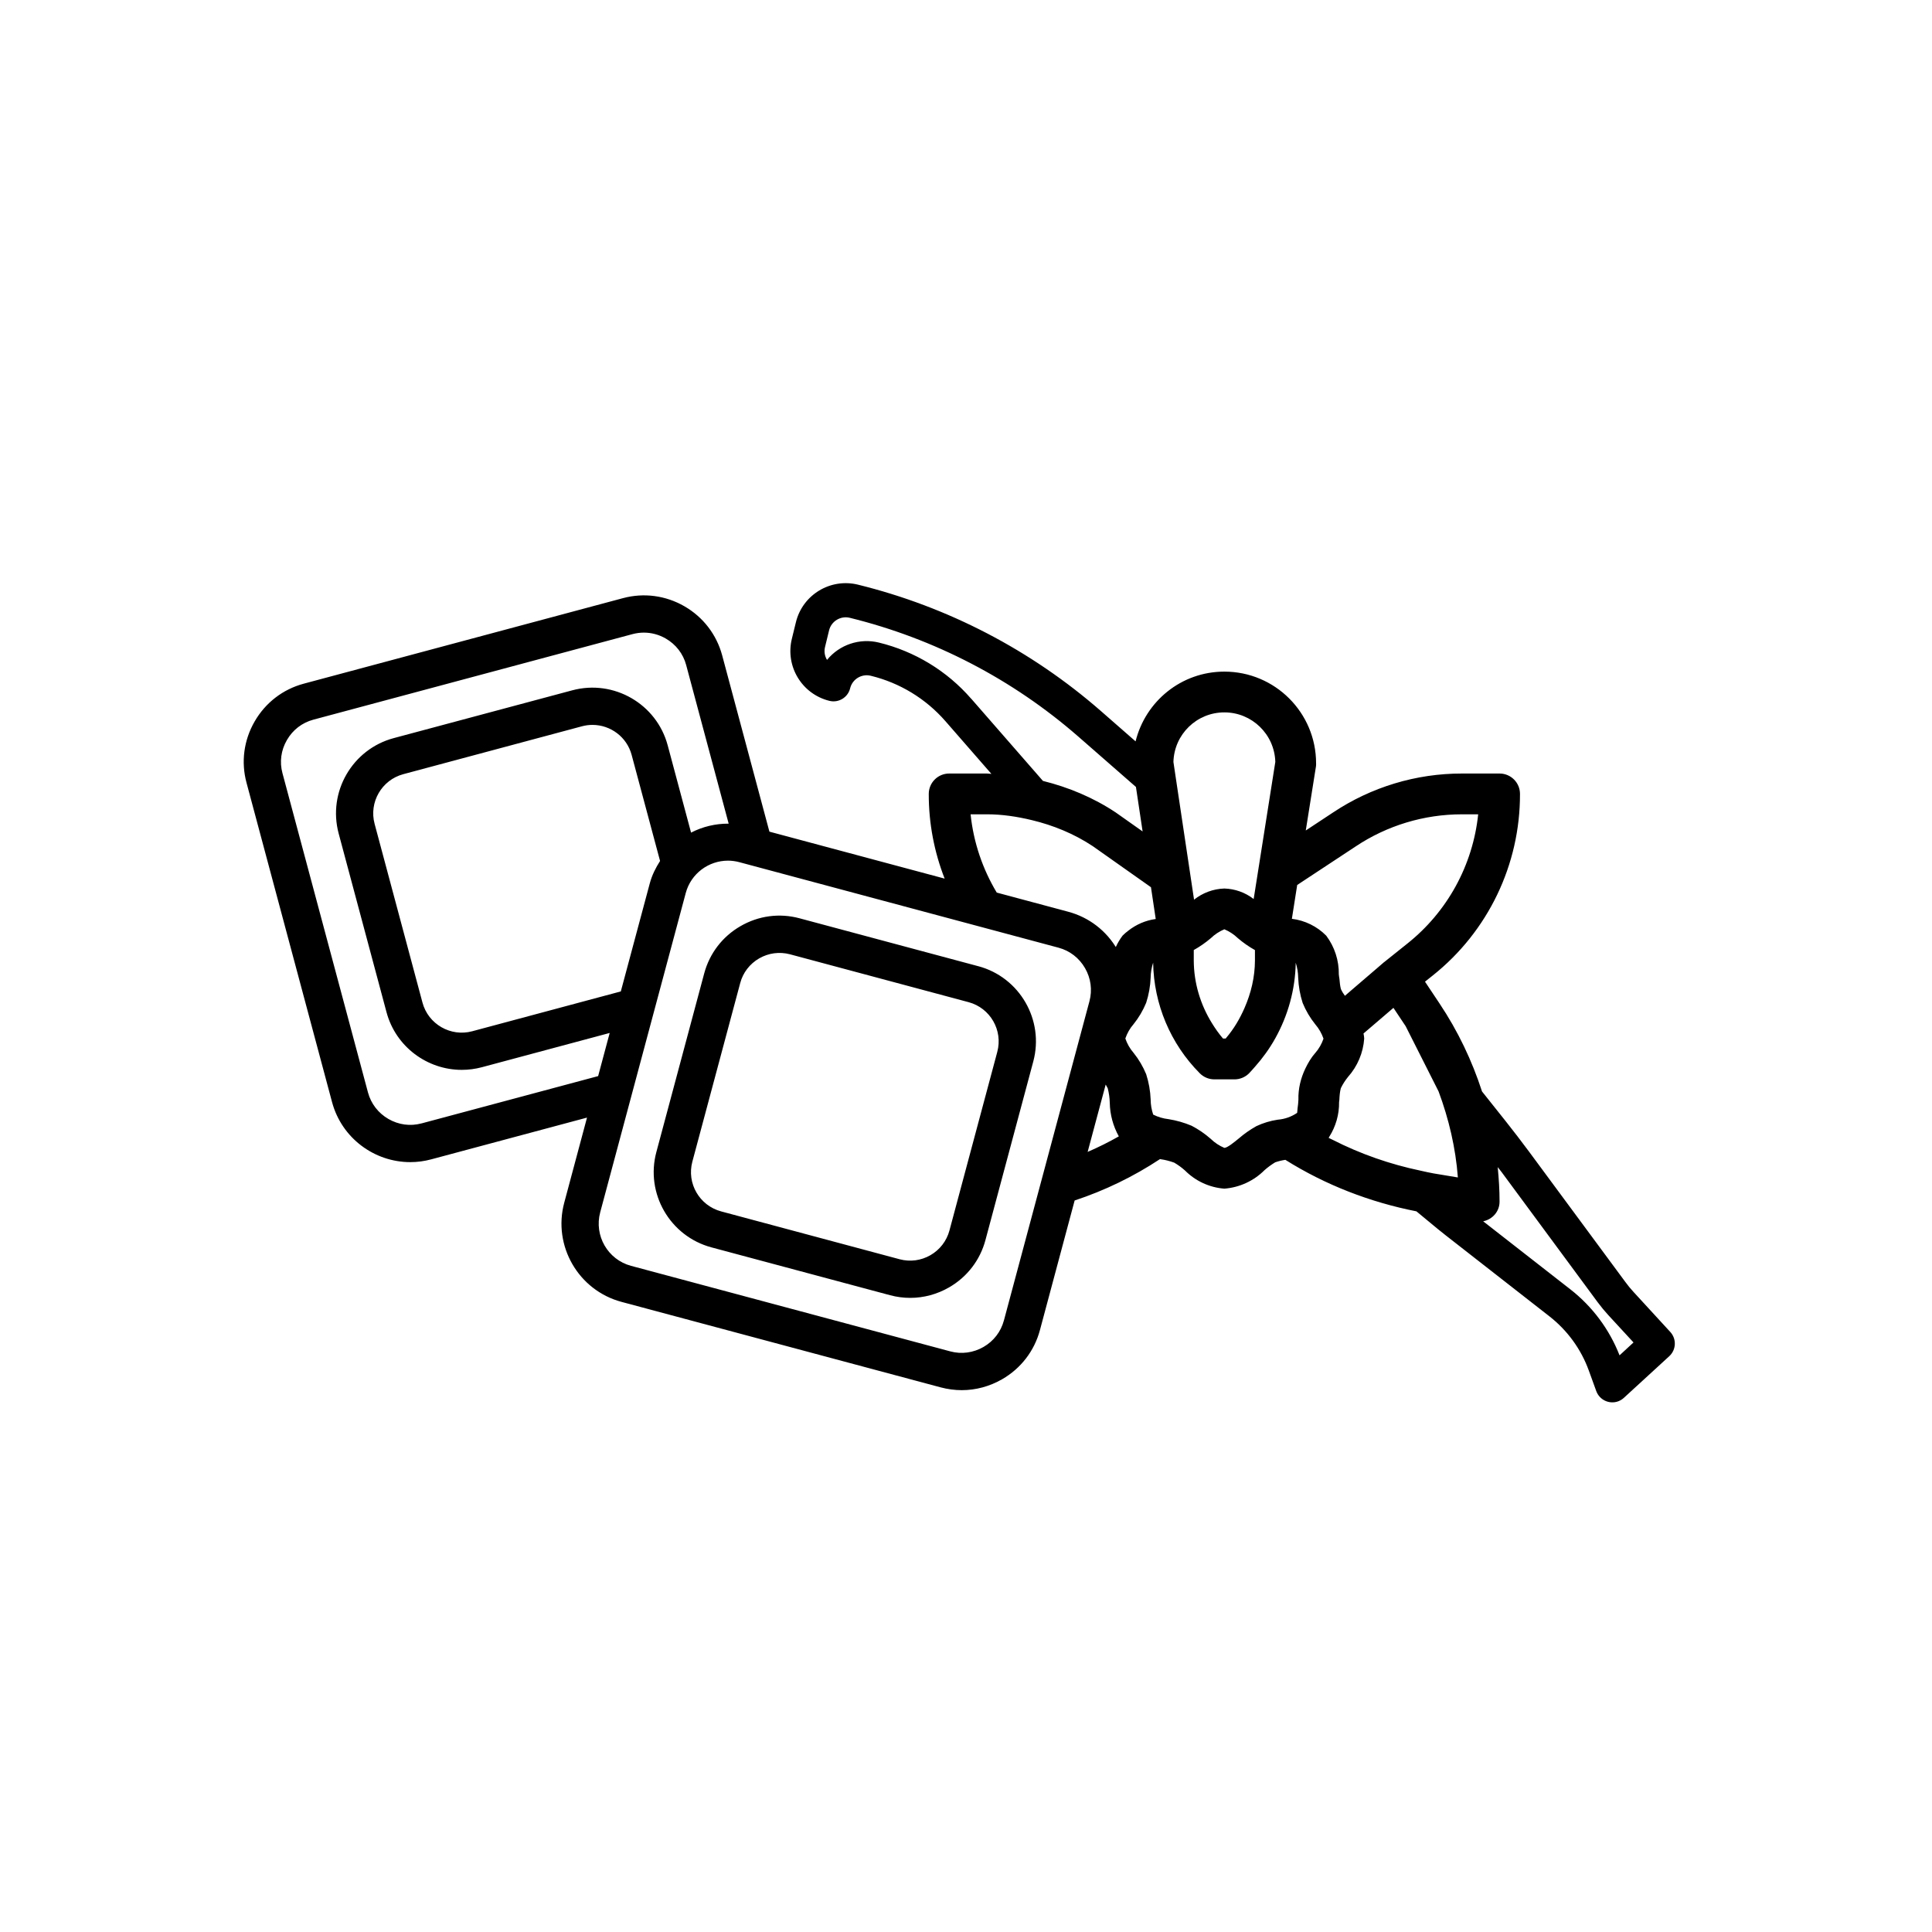 <svg viewBox="0 0 1080 1080" xmlns="http://www.w3.org/2000/svg" data-name="Chocolate + Vanilla" id="Chocolate_Vanilla">
  <path d="M546.84,540.11l-99.86-26.77c-11.23-3.03-22.94-1.46-33.02,4.37-10.08,5.81-17.28,15.19-20.29,26.38l-26.75,99.88c-6.24,23.15,7.57,47.08,30.76,53.31l99.88,26.75c3.72,1,7.5,1.49,11.27,1.49,7.53,0,14.99-1.99,21.72-5.87,10.12-5.84,17.3-15.21,20.31-26.4l26.75-99.88c6.22-23.17-7.6-47.08-30.76-53.27ZM557.49,588.01l-26.75,99.88c-1.57,5.8-5.32,10.7-10.59,13.75-5.29,3.05-11.38,3.84-17.21,2.3l-99.86-26.77c-12.09-3.26-19.29-15.7-16.05-27.79l26.77-99.9c1.55-5.8,5.31-10.68,10.57-13.73,5.27-3.03,11.38-3.83,17.21-2.3l99.88,26.77c12.07,3.24,19.27,15.68,16.03,27.78ZM933.72,744.6l-20.5-22.32c-1.65-1.77-3.18-3.65-4.61-5.6l-53.81-72.83c-8.48-11.49-17.47-22.55-26.34-33.71-5.61-17.28-13.5-33.83-23.7-49.1l-8.18-12.28,4.32-3.44c30.92-24.6,48.89-61.99,48.78-101.51,0-6.29-5.1-11.4-11.4-11.4h-21.08c-25.65-.02-50.7,7.57-72.04,21.79l-15.23,10.05,5.69-35.76c.08-.58.11-1.18.08-1.77,0-28.33-22.95-51.28-51.28-51.28-24.07,0-44.1,16.61-49.63,38.99l-19.42-16.99c-38.99-34.04-85.56-58.25-135.8-70.62-15.39-3.76-30.91,5.65-34.66,21.02l-2.27,9.29c-3.76,15.39,5.66,30.89,21.03,34.66,5.13,1.24,10.29-1.89,11.55-7,1.26-5.15,6.42-8.28,11.55-7.03,16.23,3.95,30.81,12.84,41.76,25.42l25.66,29.42c-.84-.02-1.68-.19-2.53-.19h-21.08c-6.29,0-11.4,5.11-11.4,11.4-.03,16.4,3.05,32.44,8.88,47.34l-97.96-26.25-26.4-98.53c-3.12-11.63-10.63-21.4-21.1-27.45-10.5-6.05-22.7-7.66-34.31-4.56l-178.48,47.82c-11.65,3.12-21.4,10.61-27.46,21.11-6.07,10.49-7.68,22.7-4.54,34.3l47.81,178.51c5.42,20.19,23.74,33.54,43.72,33.54,3.87,0,7.79-.5,11.69-1.55l87.11-23.34-12.73,47.57c-6.47,24.08,7.89,48.96,31.98,55.43l178.5,47.81c3.87,1.02,7.8,1.55,11.72,1.55,7.82,0,15.59-2.08,22.58-6.1,10.5-6.05,18.01-15.82,21.13-27.45l19.41-72.48h0c16.82-5.56,32.88-13.33,47.74-23.15l.45.1c2.55.37,5.05,1.02,7.47,1.9,2.16,1.26,4.18,2.73,6.03,4.39,5.89,5.92,13.69,9.52,22,10.15,8.48-.66,16.45-4.32,22.47-10.36,1.85-1.63,3.84-3.08,5.94-4.36,1.86-.65,3.76-1.1,5.69-1.39,22.44,14.07,47.31,23.68,73.27,28.79,5.42,4.39,10.69,8.98,16.2,13.28l58.1,45.38c10.07,7.84,17.73,18.37,22.08,30.37l4.15,11.45c1.81,4.95,7.27,7.52,12.24,5.73,1.18-.44,2.27-1.1,3.19-1.95l25.39-23.29c3.89-3.58,4.15-9.61.58-13.52ZM684.42,398.23c15.42-.02,28.05,12.26,28.49,27.68l-8.05,51.01-3.58,22.66-.48,2.98c-4.69-3.65-10.42-5.69-16.37-5.87-6.18.19-12.11,2.39-16.95,6.24l-5.97-39.83-4.37-29.16-1.19-8c.42-15.44,13.05-27.73,28.49-27.71ZM701.52,531.11v5.84c-.03,9.24-2.18,18.21-5.84,26.55-2.61,5.98-5.95,11.66-10.26,16.71-.1.11-.16.24-.26.35h-1.48c-2.31-2.68-4.31-5.55-6.15-8.52-6.53-10.5-10.16-22.6-10.21-35.1v-5.86c3.39-1.89,6.57-4.1,9.52-6.61,2.19-2.11,4.76-3.81,7.58-5,2.82,1.19,5.39,2.89,7.58,5,2.95,2.52,6.13,4.74,9.52,6.63ZM542.91,390.61c-13.52-15.57-31.57-26.53-51.6-31.41-10.73-2.63-22.02,1.15-29,9.69-1.32-2.18-1.73-4.77-1.11-7.23l2.26-9.29c1.26-5.13,6.44-8.26,11.57-7.02,47.28,11.63,91.11,34.41,127.79,66.43l32.18,28.13,3.73,24.87-14.97-10.57c-12.49-8.32-26.33-14.1-40.75-17.68l-40.08-45.94ZM235.65,627.98c-6.31,1.7-12.85.8-18.52-2.47-5.69-3.29-9.74-8.55-11.42-14.79l-47.81-178.51c-1.7-6.25-.82-12.84,2.48-18.51,3.26-5.68,8.51-9.72,14.79-11.4l178.48-47.84c2.08-.54,4.19-.82,6.27-.82,4.25,0,8.44,1.11,12.23,3.3,5.69,3.28,9.74,8.53,11.42,14.8l23.76,88.69c-7.44-.05-14.61,1.7-21.02,5.01l-13.07-48.81c-6.2-23.15-30.12-36.94-53.29-30.75l-99.88,26.74c-23.17,6.22-36.97,30.12-30.76,53.3l26.75,99.9c5.2,19.4,22.83,32.24,42.04,32.24,3.72,0,7.5-.47,11.25-1.47l71.47-19.16-6.46,24.12-98.71,26.44ZM368.99,481.27c-2.44,3.83-4.54,7.95-5.76,12.55l-16.19,60.39-83.07,22.27c-12.05,3.24-24.58-3.94-27.81-16.05l-26.75-99.88c-3.25-12.09,3.95-24.54,16.03-27.78l99.88-26.77c1.95-.53,3.92-.78,5.87-.78,10.03,0,19.22,6.69,21.91,16.81l15.88,59.26ZM561.18,738.17c-1.68,6.27-5.72,11.52-11.4,14.79-5.69,3.26-12.27,4.16-18.52,2.48l-178.48-47.82c-13.02-3.48-20.76-16.9-17.26-29.94l47.82-178.48c2.91-10.89,12.8-18.09,23.61-18.09,2.06,0,4.19.28,6.31.84l178.48,47.82c6.27,1.68,11.52,5.73,14.79,11.4,3.28,5.67,4.16,12.26,2.48,18.52l-47.82,178.48ZM608,643.92l10.09-37.65c.4.69.79,1.39,1.15,2.11.68,2.66,1.06,5.39,1.13,8.13.13,6.57,1.87,13,5.06,18.73-5.66,3.22-11.48,6.11-17.43,8.68ZM623.73,529.4c.28.45.56.89.83,1.35-6.05-10.48-15.79-17.97-27.44-21.09l-39.93-10.7c-7.94-13.22-13-28.13-14.62-43.76h9.11c8.5,0,16.87,1.27,25.05,3.24,12.08,2.89,23.7,7.65,34.15,14.58l10.26,7.24,22.26,15.71,1.77,11.84.89,5.92c-5.65.76-10.92,3.05-15.37,6.55-1.1.85-2.18,1.73-3.16,2.74-1.5,2-2.76,4.13-3.79,6.37ZM735.26,588.58c-2.31,2.63-4.05,5.6-5.55,8.71-2.6,5.42-4.05,11.36-3.89,17.47-.03,1.6-.27,3.16-.47,4.76-.1.85-.1,1.73-.24,2.58-3.23,2.19-6.94,3.5-10.82,3.81-4.13.61-8.16,1.82-11.95,3.6-3.52,1.97-6.81,4.27-9.86,6.9-2.56,2.11-6.42,5.26-8.07,5.26-2.82-1.19-5.39-2.89-7.58-5.02-3.26-2.87-6.84-5.32-10.69-7.34-4.13-1.74-8.45-2.98-12.89-3.69-3-.34-5.92-1.19-8.61-2.55-.92-2.73-1.4-5.58-1.42-8.47-.19-4.79-1.03-9.53-2.5-14.1-1.77-4.31-4.16-8.36-7.08-11.99-2.03-2.34-3.56-5.05-4.57-7.98,1-2.92,2.53-5.65,4.57-7.98,2.92-3.63,5.31-7.68,7.08-11.99,1.47-4.57,2.31-9.29,2.5-14.08.05-2.84.52-5.65,1.39-8.36.37,23.21,9.69,45.36,26.05,61.83,2.13,2.16,5.03,3.4,8.07,3.42h11.39c3.02,0,5.92-1.21,8.07-3.34,1.19-1.21,2.27-2.52,3.4-3.77,4.32-4.87,8.11-10.13,11.24-15.74,7.19-12.86,11.23-27.37,11.49-42.34.87,2.71,1.32,5.52,1.37,8.36.19,4.79,1.03,9.53,2.5,14.11,1.77,4.31,4.16,8.36,7.08,11.99,2.02,2.34,3.56,5.05,4.57,7.97-1,2.94-2.55,5.65-4.57,7.98ZM722.17,513.61l2.84-18.08.13-.82,32.62-21.5c17.58-11.74,38.28-18,59.44-18h9.11c-2.97,28.44-17.24,54.49-39.62,72.28l-12.53,10.02v.05c-.11.08-.24.1-.34.18l-4.11,3.55-14.52,12.45-3.37,2.92c-.9-1.19-1.68-2.47-2.27-3.82-.48-1.87-.63-3.81-.81-5.73-.08-.81-.32-1.58-.34-2.4.13-7.79-2.34-15.4-7.02-21.65-5.16-5.23-11.94-8.55-19.21-9.44ZM801.3,655.93c-2.4-.4-4.74-1-7.11-1.5-17.15-3.58-33.73-9.36-49.33-17.32-.71-.35-1.44-.65-2.13-1.02.13-.19.21-.4.32-.6,3.68-5.81,5.61-12.53,5.5-19.41,0-.42.15-.81.16-1.23.08-2.19.27-4.4.81-6.53,1.1-2.26,2.47-4.39,4.05-6.34,5.29-5.95,8.47-13.47,9.03-21.42-.06-.95-.18-1.9-.39-2.84l8.13-6.95,8.6-7.37,6.84,10.26,18.39,36.44c5.74,15.42,9.55,31.57,10.79,48.1l-13.66-2.27ZM905.34,757.65c-5.68-14.53-15.18-27.29-27.49-36.89l-48.75-38.05c5.18-1.06,9.16-5.45,9.16-10.97.02-6.48-.42-12.9-1.03-19.32.69.95,1.47,1.84,2.18,2.79l53.76,72.83c1.84,2.48,3.82,4.87,5.92,7.16l14.05,15.24-7.81,7.21Z"></path>
</svg>
